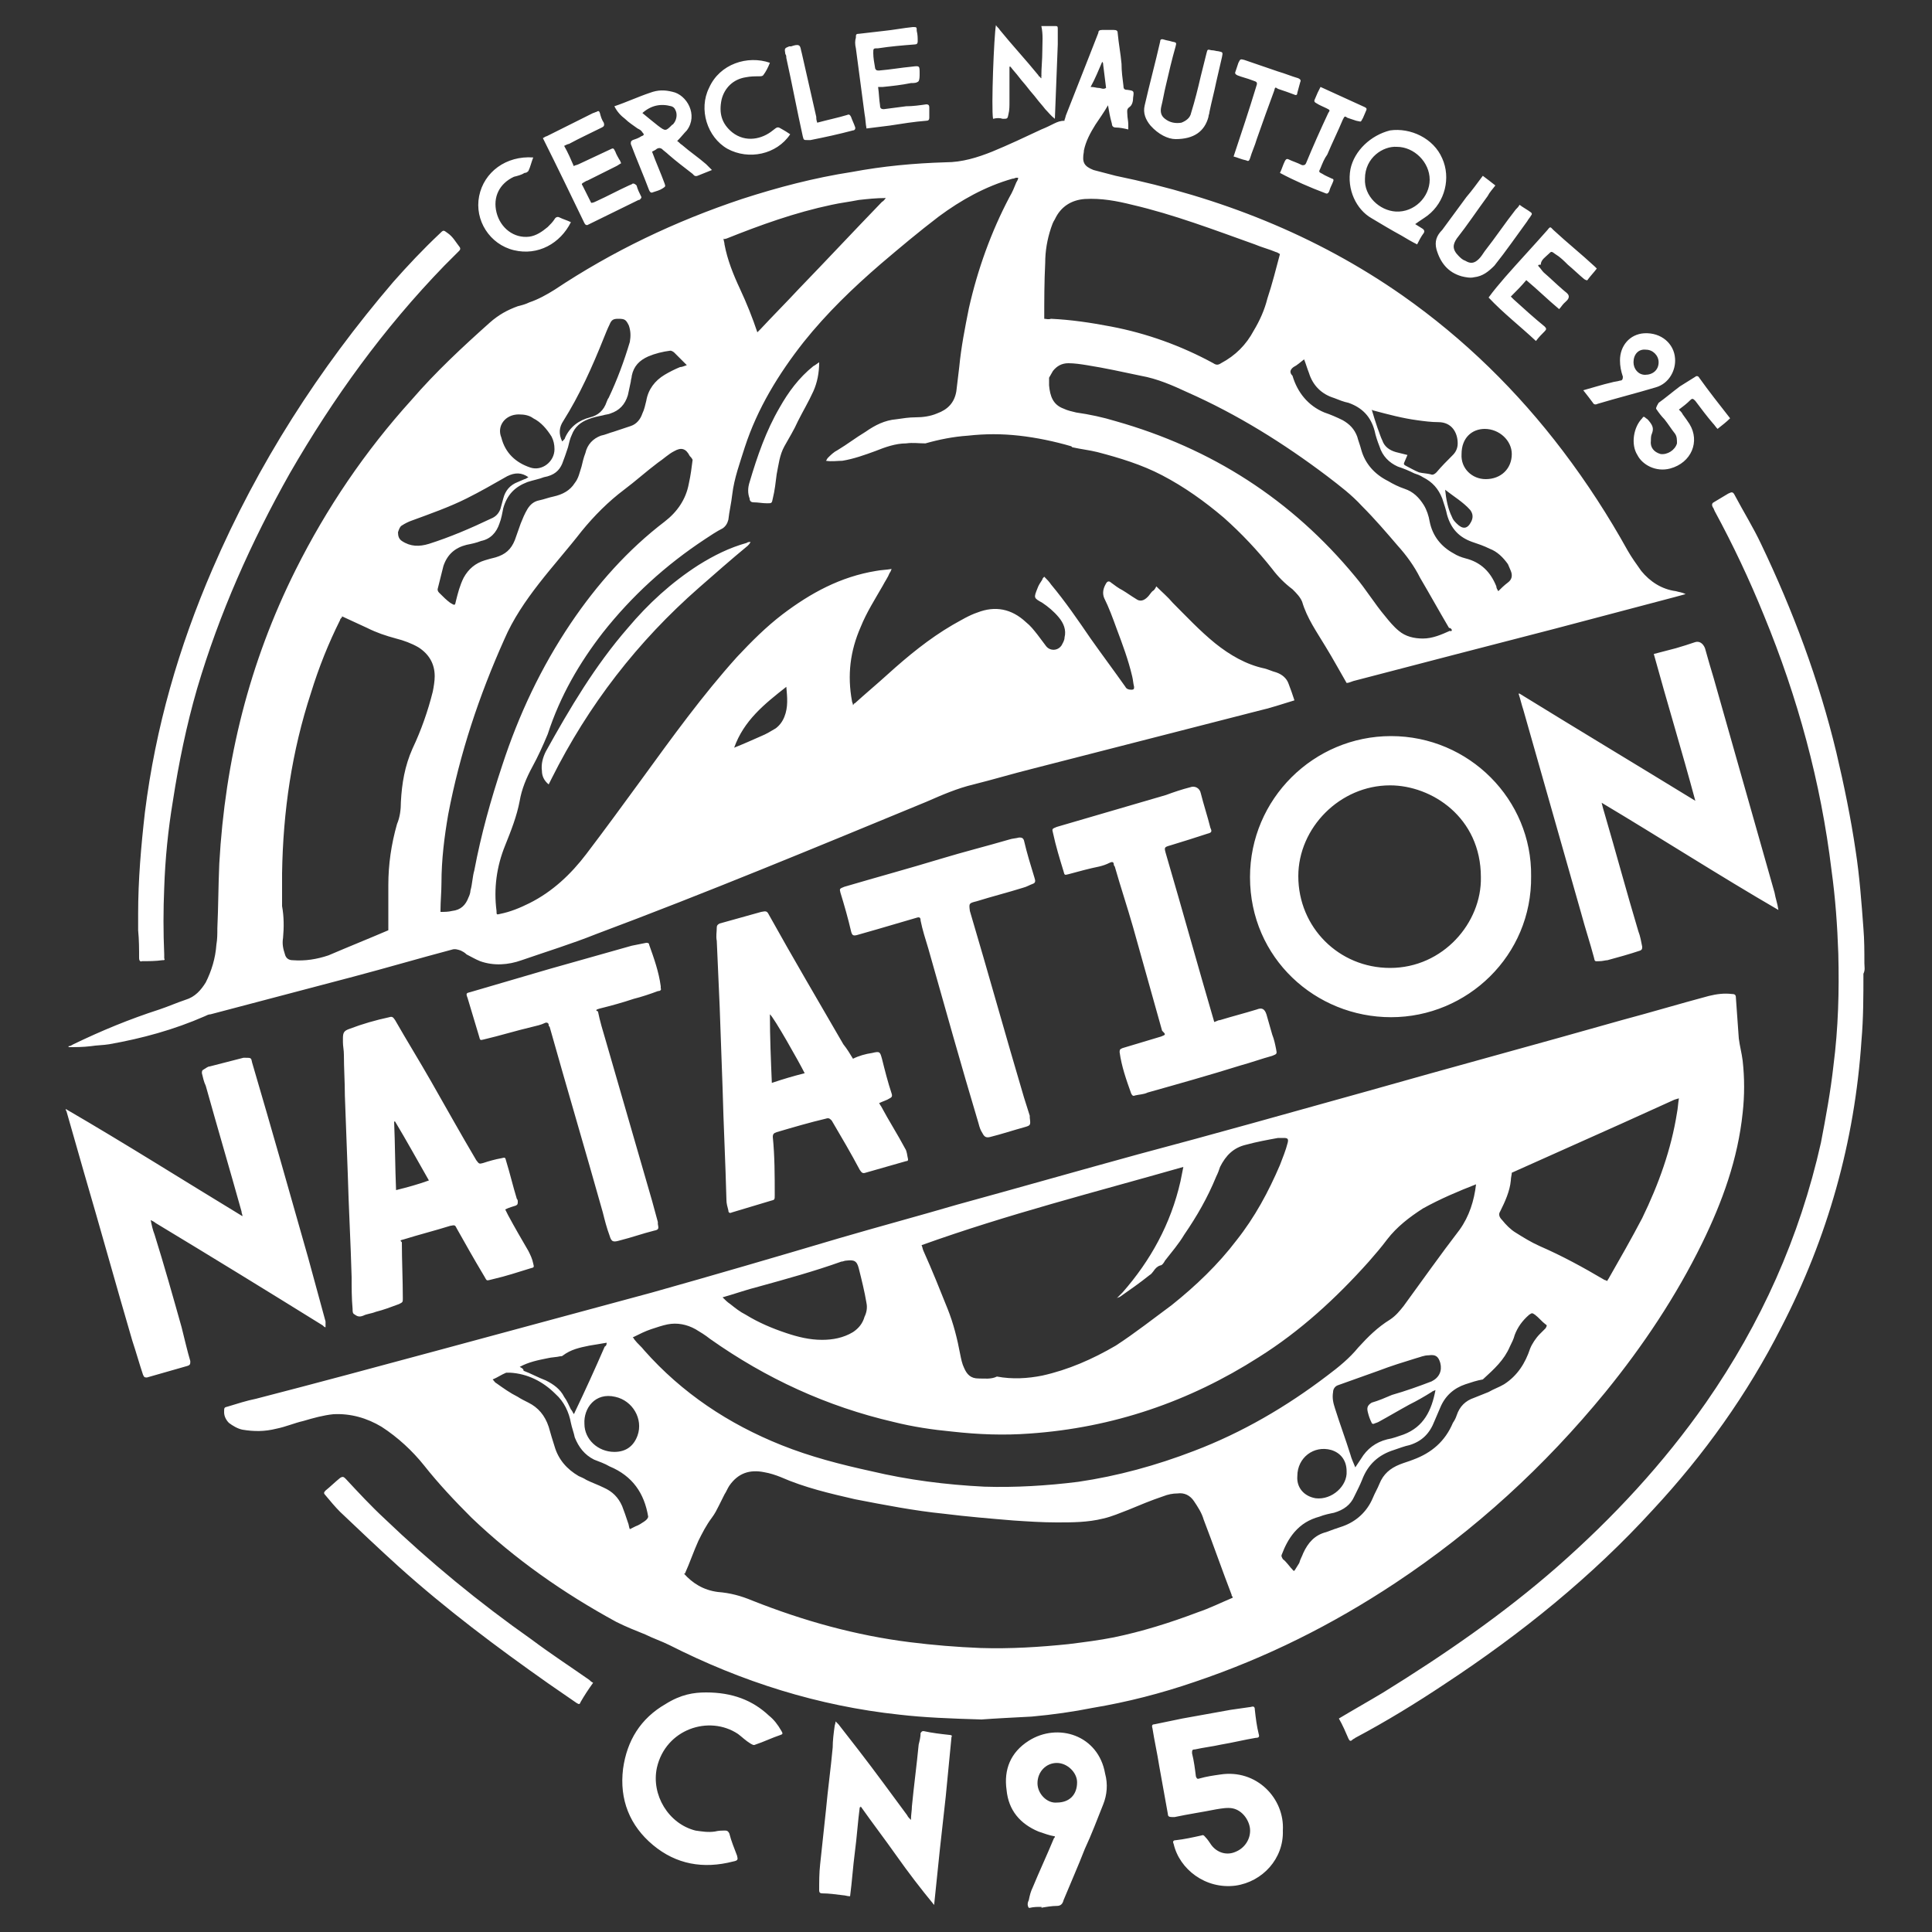 <?xml version="1.0" encoding="utf-8"?>
<!-- Generator: Adobe Illustrator 25.0.1, SVG Export Plug-In . SVG Version: 6.00 Build 0)  -->
<svg version="1.1" id="Calque_1" xmlns="http://www.w3.org/2000/svg" xmlns:xlink="http://www.w3.org/1999/xlink" x="0px" y="0px"
	 viewBox="0 0 200 200" style="enable-background:new 0 0 200 200;" xml:space="preserve">
<rect x="0" y="0" width="200" height="200" fill="#333333" stroke="none"/>
<style type="text/css">
	.st0{fill:#FFFFFF;}
</style>
<path class="st0" d="M107.8,197.4c0,0,0.1,0.1,0.1,0.1c-0.5,0-0.9,0-1.4,0c0,0,0,0,0.1,0C107,197.4,107.4,197.4,107.8,197.4z
	 M193,99.7c0-1.2,0-2.4-0.1-3.6c-0.2-2.7-0.4-5.4-0.8-8c-0.5-3.4-1.2-6.8-2-10.2c-1.8-7.5-4.5-14.7-7.8-21.6c-0.8-1.7-1.8-3.3-2.7-5
	c-0.2-0.4-0.3-0.4-0.7-0.2c-0.5,0.3-1,0.6-1.5,0.9c-0.2,0.1-0.2,0.3-0.1,0.5c0.1,0.1,0.1,0.2,0.2,0.4c1.9,3.5,3.6,7.1,5.1,10.8
	c3.5,8.5,5.9,17.3,7,26.4c0.4,2.9,0.6,5.7,0.7,8.6c0.1,3.9,0,7.7-0.5,11.6c-0.3,2.7-0.8,5.4-1.3,8c-2.2,9.8-6.2,18.7-11.9,26.9
	c-4.4,6.3-9.6,11.9-15.4,17c-5.6,4.9-11.7,9.1-18,13c-1.5,0.9-3.1,1.8-4.6,2.7c0.4,0.7,0.7,1.4,1,2.1c0.1,0.2,0.2,0.3,0.4,0.1
	c0.1-0.1,0.2-0.1,0.3-0.2c3.2-1.7,6.3-3.6,9.3-5.6c7.9-5.2,15.2-11.1,21.5-18c5.3-5.7,9.8-12,13.3-18.9c4.8-9.3,7.6-19.2,8.3-29.7
	c0.2-2.3,0.2-4.6,0.2-6.9C193.1,100.4,193,100.1,193,99.7z M183.7,92.4c-2.1-7.4-4.2-14.8-6.3-22.2c-0.3-1-0.6-2-0.9-3.1
	c-0.2-0.5-0.6-0.8-1.1-0.6c-0.6,0.2-1.2,0.4-1.9,0.6c-0.8,0.2-1.5,0.4-2.3,0.6c1.4,5.1,2.9,10,4.3,15.2c-6.2-3.8-12.2-7.4-18.2-11.1
	c0,0-0.1,0-0.1,0c0.2,0.6,0.3,1.1,0.5,1.7c2,7,4,14.1,6,21.1c0.4,1.5,0.9,3,1.3,4.5c0.1,0.5,0.1,0.4,0.6,0.4c0.3,0,0.6-0.1,0.8-0.1
	c1.1-0.3,2.2-0.6,3.4-1c0.2-0.1,0.2-0.2,0.2-0.4c-0.1-0.5-0.2-1.1-0.4-1.6c-1.2-4-2.3-8.1-3.5-12.2c-0.1-0.3-0.2-0.7-0.3-1.1
	c6.2,3.7,12.1,7.5,18.3,11.1C184,93.5,183.8,93,183.7,92.4z M18.8,137.4c-0.9-3.2-1.8-6.4-2.8-9.6c-0.2-0.5-0.3-1-0.4-1.5
	c0.2,0.1,0.4,0.2,0.5,0.3c5.8,3.5,11.5,7,17.3,10.6c0.1,0.1,0.2,0.2,0.3,0.2c0-0.2,0-0.4,0-0.6c-0.6-2.2-1.2-4.4-1.8-6.6
	c-1.9-6.7-3.8-13.4-5.8-20.2c-0.1-0.5-0.1-0.5-0.7-0.5c-0.1,0-0.1,0-0.2,0c-1.2,0.3-2.3,0.6-3.5,0.9c-0.2,0-0.4,0.2-0.6,0.3
	c-0.2,0.1-0.2,0.2-0.2,0.4c0.1,0.4,0.2,0.9,0.4,1.3c1.2,4.3,2.5,8.7,3.7,13c0,0.2,0.1,0.3,0.1,0.5c-6.1-3.7-12.1-7.5-18.3-11.1
	c0,0.2,0.1,0.2,0.1,0.3c0.6,2.1,1.2,4.2,1.8,6.3c1.7,5.8,3.3,11.6,5,17.4c0.4,1.2,0.7,2.3,1.1,3.5c0.1,0.2,0.1,0.3,0.4,0.3
	c1.4-0.4,2.8-0.8,4.2-1.2c0.3-0.1,0.3-0.2,0.3-0.5C19.4,139.9,19.1,138.6,18.8,137.4z M120.2,107.3c-1.3,0.4-2.7,0.8-4,1.2
	c-0.2,0.1-0.3,0.1-0.3,0.4c0.2,1.5,0.7,2.9,1.2,4.3c0.1,0.2,0.2,0.3,0.4,0.2c0.4-0.1,0.9-0.1,1.3-0.3c3.2-0.9,6.4-1.8,9.6-2.8
	c1.1-0.3,2.2-0.7,3.3-1c0.5-0.2,0.5-0.2,0.4-0.7c-0.1-0.5-0.2-1-0.4-1.5c-0.2-0.7-0.4-1.4-0.6-2.1c-0.2-0.6-0.5-0.7-1-0.5
	c-1.3,0.4-2.5,0.7-3.8,1.1c-0.2,0-0.3,0.1-0.6,0.2c-1.7-5.8-3.3-11.6-5-17.4c-0.2-0.7-0.2-0.7,0.5-0.9c1.3-0.4,2.6-0.8,3.8-1.2
	c0.4-0.1,0.5-0.2,0.3-0.6c-0.3-1.2-0.7-2.4-1-3.6c-0.1-0.5-0.6-0.8-1.1-0.6c-0.8,0.2-1.7,0.5-2.5,0.8c-3.8,1.1-7.5,2.2-11.3,3.3
	c-0.5,0.2-0.5,0.2-0.4,0.6c0.3,1.4,0.7,2.7,1.1,4c0.1,0.4,0.1,0.4,0.5,0.3c1.1-0.3,2.2-0.6,3.2-0.8c0.4-0.1,0.7-0.2,1.1-0.4
	c0.2-0.1,0.4-0.1,0.4,0.2c0,0.1,0.1,0.2,0.1,0.2c0.6,2.1,1.3,4.2,1.9,6.3c1,3.6,2,7.1,3,10.7C120.7,107.1,120.7,107.1,120.2,107.3z
	 M62.1,104.4c1.2-0.3,2.3-0.6,3.5-1c0.8-0.2,1.7-0.5,2.5-0.8c0.2,0,0.4-0.1,0.3-0.3c0,0,0-0.1,0-0.2c-0.2-1.5-0.7-2.9-1.2-4.3
	c0-0.2-0.2-0.2-0.3-0.2c-0.5,0.1-1,0.2-1.5,0.3c-2.8,0.8-5.7,1.6-8.5,2.4c-2.7,0.8-5.5,1.6-8.2,2.4c-0.4,0.1-0.5,0.1-0.3,0.6
	c0.4,1.3,0.8,2.7,1.2,4c0.1,0.4,0.1,0.4,0.5,0.3c1.7-0.4,3.3-0.9,5-1.3c0.4-0.1,0.9-0.2,1.3-0.4c0.2-0.1,0.4,0,0.4,0.2
	c0,0.1,0,0.1,0.1,0.2c1.8,6.4,3.7,12.8,5.5,19.2c0.2,0.8,0.4,1.6,0.7,2.4c0.2,0.7,0.4,0.7,1.1,0.5c1.2-0.3,2.3-0.7,3.5-1
	c0.5-0.1,0.5-0.2,0.4-0.7c0-0.1,0-0.1,0-0.2c-0.2-0.7-0.4-1.5-0.6-2.2c-1.6-5.5-3.2-11.1-4.8-16.6c-0.3-1-0.6-2-0.8-3
	C61.6,104.6,61.7,104.5,62.1,104.4z M101.1,93.3c1.6-0.5,3.2-0.9,4.8-1.4c0.4-0.1,0.7-0.3,1-0.4c0.3-0.1,0.3-0.3,0.2-0.6
	c-0.4-1.3-0.8-2.6-1.1-3.9c-0.1-0.3-0.3-0.3-0.5-0.3c-0.4,0.1-0.7,0.1-1,0.2c-2.4,0.7-4.8,1.3-7.1,2c-3.3,1-6.6,1.9-10,2.9
	c-0.5,0.2-0.5,0.2-0.4,0.6c0.4,1.3,0.8,2.7,1.1,4c0.1,0.4,0.2,0.5,0.6,0.4c0.7-0.2,1.4-0.4,2.1-0.6c1.4-0.4,2.7-0.8,4.1-1.2
	c0.3-0.1,0.4,0,0.4,0.3c0.2,1,0.5,1.9,0.8,2.9c1.7,6,3.4,12.1,5.2,18.1c0.1,0.4,0.2,0.7,0.4,1c0.2,0.4,0.4,0.5,0.8,0.4
	c1.2-0.3,2.4-0.7,3.5-1c0.7-0.2,0.7-0.2,0.6-1c0-0.1,0-0.1,0-0.2c-0.2-0.6-0.4-1.3-0.6-1.9c-1.9-6.4-3.7-12.9-5.6-19.3
	C100.3,93.5,100.3,93.5,101.1,93.3z M14.4,99.2c0,0.2,0.1,0.4,0.3,0.3c0.7,0,1.4,0,2.1-0.1c0.2,0,0.3,0,0.2-0.2c0-0.1,0-0.2,0-0.4
	c-0.1-2.3-0.1-4.6,0-6.9c0.1-3,0.4-6,0.9-9c0.6-3.9,1.4-7.8,2.5-11.6C22.7,63.5,26,56.1,30,49c4.5-7.8,9.7-15,16-21.5
	c0.5-0.5,1-1,1.5-1.5c0.1-0.1,0.2-0.2,0.1-0.4c-0.4-0.5-0.7-1.1-1.3-1.5c-0.4-0.3-0.4-0.3-0.8,0.1c-1.7,1.6-3.3,3.3-4.8,5
	c-7.7,9-14,18.8-18.7,29.7c-3.5,8.1-5.9,16.4-7,25.2c-0.4,3.5-0.7,7-0.7,10.5c0,0.6,0,1.2,0,1.7C14.4,97.3,14.4,98.3,14.4,99.2z
	 M98.3,179.6c-0.9-0.1-1.8-0.2-2.7-0.4c-0.2,0-0.2,0.1-0.3,0.2c0,0.4-0.1,0.8-0.2,1.2c-0.2,2.1-0.5,4.3-0.7,6.4
	c0,0.4-0.1,0.9-0.1,1.4c-0.2-0.2-0.3-0.3-0.4-0.5c-1.7-2.3-3.3-4.5-5-6.7c-0.7-0.9-1.4-1.8-2.1-2.7c-0.1-0.1-0.2-0.2-0.3-0.3
	c0,0.2-0.1,0.4-0.1,0.5c-0.1,0.7-0.2,1.5-0.2,2.2c-0.2,2.2-0.5,4.3-0.7,6.5c-0.2,1.9-0.4,3.7-0.6,5.6c-0.1,0.9-0.1,1.8-0.1,2.7
	c0,0.2,0.1,0.3,0.3,0.3c0.7,0,1.4,0.1,2.2,0.2c0.2,0,0.4,0.1,0.7,0.1c0.2-1.5,0.3-3.1,0.5-4.6c0.2-1.5,0.3-3.1,0.5-4.6
	c0,0,0.1,0,0.1-0.1c1.2,1.7,2.5,3.4,3.7,5.1c1.2,1.7,2.5,3.4,3.9,5.1c0.2-2,0.4-3.9,0.6-5.8c0.2-1.8,0.4-3.6,0.6-5.4
	c0.2-2.1,0.4-4.1,0.6-6.2C98.6,179.7,98.5,179.6,98.3,179.6z M126.3,183.7c-0.7,0.1-1.4,0.2-2.1,0.4c-0.3,0.1-0.3,0-0.4-0.2
	c-0.1-0.8-0.2-1.6-0.4-2.4c0-0.3,0-0.4,0.3-0.4c0.9-0.2,1.8-0.3,2.7-0.5c1.2-0.2,2.4-0.5,3.6-0.7c0.3,0,0.4-0.1,0.3-0.4
	c-0.2-0.8-0.3-1.6-0.4-2.5c0-0.3-0.1-0.4-0.4-0.3c-0.7,0.1-1.4,0.2-2.1,0.3c-1.7,0.3-3.3,0.6-5,0.9c-1,0.2-1.9,0.4-2.9,0.6
	c-0.2,0-0.3,0.1-0.2,0.4c0.2,1.3,0.5,2.6,0.7,3.9c0.3,1.7,0.6,3.3,0.9,5c0,0.2,0.1,0.3,0.4,0.3c0.1,0,0.2,0,0.3,0
	c1.4-0.3,2.8-0.5,4.3-0.8c0.6-0.1,1.2-0.2,1.7-0.1c1,0.2,1.7,1.2,1.8,2.1c0.1,1-0.5,2-1.5,2.4c-0.9,0.4-1.9,0.1-2.5-0.7
	c-0.2-0.3-0.4-0.6-0.6-0.8c-0.1-0.1-0.2-0.3-0.4-0.2c-0.9,0.2-1.8,0.4-2.7,0.5c-0.3,0-0.3,0.2-0.2,0.4c0.6,2.6,3.3,4.7,6.4,4.3
	c2.8-0.4,5-2.8,4.9-5.7C133,186.2,130.1,183.1,126.3,183.7z M79.6,177.6c-1.7-1.6-3.8-2.4-6.5-2.4c-1.3,0-2.6,0.2-4.2,1.2
	c-2.6,1.5-4,3.8-4.4,6.7c-0.4,3.2,0.7,5.9,3.1,7.9c2.4,2,5.2,2.5,8.3,1.7c0.5-0.1,0.5-0.2,0.4-0.6c-0.3-0.8-0.6-1.5-0.8-2.3
	c-0.1-0.2-0.2-0.3-0.4-0.3c-0.4,0-0.7,0-1.1,0.1c-0.7,0.1-1.3,0-2-0.1c-2.8-0.7-4.6-3.7-4-6.5c0.9-4,5.4-5.5,8.4-3.5
	c0.4,0.3,0.8,0.7,1.3,1c0.2,0.1,0.3,0.2,0.5,0.1c0.9-0.3,1.7-0.7,2.6-1c0.3-0.1,0.2-0.2,0.1-0.4C80.5,178.5,80.1,178,79.6,177.6z
	 M55,169.7c-5.4-3.8-10.5-8-15.2-12.5c-1.4-1.3-2.7-2.7-4-4.1c-0.2-0.2-0.3-0.3-0.6-0.1c-0.5,0.4-1,0.9-1.5,1.3
	c-0.2,0.2-0.2,0.3,0,0.5c0.5,0.6,1,1.2,1.5,1.7c2,1.9,4,3.8,6.1,5.7c4.9,4.4,10.1,8.3,15.5,12.1c1,0.7,1.9,1.3,2.9,2
	c0.2,0.1,0.3,0.2,0.4-0.1c0.4-0.7,0.8-1.3,1.3-2c-0.2-0.1-0.3-0.2-0.4-0.3C59,172.5,57,171.2,55,169.7z M155.8,28.7
	c1.4-1.6,2.9-3.2,4.4-4.9c0.3-0.4,0.3-0.3,0.6,0c1.4,1.3,2.9,2.5,4.3,3.8c0.1,0.1,0.1,0.1,0.2,0.2c-0.3,0.4-0.6,0.7-0.9,1.1
	c-0.1,0.2-0.2,0.1-0.4,0c-0.6-0.5-1.1-1-1.7-1.5c-0.4-0.4-0.8-0.8-1.3-1.1c-0.4-0.3-0.4-0.3-0.7,0c-0.3,0.3-0.8,0.6-0.8,1.1
	c0,0-0.1,0-0.1,0c-0.2,0-0.2,0.1-0.1,0.2c0.2,0.2,0.3,0.4,0.5,0.6c0.7,0.6,1.3,1.2,2,1.8c0.2,0.2,0.6,0.4,0.6,0.7s-0.3,0.5-0.5,0.7
	c-0.2,0.2-0.3,0.4-0.5,0.6c-1.2-1-2.2-2-3.4-3c-0.5,0.6-1,1.1-1.6,1.7c0.1,0.1,0.2,0.2,0.3,0.3c1.1,1,2.1,1.9,3.2,2.8
	c0.2,0.2,0.2,0.3,0,0.5c-0.3,0.3-0.6,0.6-0.9,1c-1.6-1.5-3.4-2.9-4.9-4.5C154.6,30.1,155.2,29.4,155.8,28.7z M60.8,23.3
	c1.8-0.9,3.5-1.7,5.3-2.6c0.1,0,0.1,0,0.2-0.1c0.1-0.1,0.1-0.2,0.1-0.2c-0.2-0.4-0.4-0.8-0.5-1.2C65.7,19,65.6,19,65.5,19
	c-0.1,0.1-0.2,0.1-0.4,0.2c-1.1,0.5-2.2,1.1-3.3,1.6c-0.2,0.1-0.4,0.2-0.6,0.2c-0.3-0.6-0.6-1.2-0.9-1.8c-0.1-0.1-0.1-0.2,0.1-0.3
	c0.2-0.1,0.3-0.2,0.4-0.2c1-0.5,2-1,3-1.5c0.2-0.1,0.3-0.2,0.5-0.3c-0.1-0.2-0.1-0.3-0.2-0.4c-0.1-0.2-0.3-0.5-0.4-0.8
	c-0.2-0.4-0.2-0.4-0.6-0.2c-1.1,0.5-2.1,1-3.2,1.5c-0.2,0.1-0.4,0.1-0.5,0.2c-0.3-0.7-0.6-1.4-1-2.1c0.2-0.1,0.4-0.2,0.5-0.2
	c1.1-0.6,2.2-1.1,3.4-1.7c0.2-0.1,0.3-0.2,0.2-0.5c-0.2-0.3-0.3-0.6-0.4-1c-0.1-0.3-0.2-0.2-0.4-0.1c-0.1,0-0.2,0.1-0.3,0.1
	c-1.6,0.8-3.2,1.6-4.8,2.4c-0.1,0-0.2,0.1-0.4,0.2c1.5,3,2.9,5.9,4.3,8.8C60.6,23.3,60.7,23.3,60.8,23.3z M88.6,5
	c0.3,2.3,0.6,4.5,0.9,6.8c0.1,0.5,0.1,1,0.2,1.5c0.8-0.1,1.6-0.2,2.4-0.3c1.3-0.2,2.5-0.4,3.8-0.5c0.2,0,0.3-0.1,0.3-0.3
	c0-0.4,0-0.7,0-1.1c0-0.2-0.1-0.3-0.3-0.3c-0.7,0.1-1.4,0.2-2.1,0.2c-0.8,0.1-1.5,0.2-2.3,0.3c-0.3,0-0.4-0.1-0.4-0.4
	c-0.1-0.6-0.1-1.2-0.2-1.9C91.1,9,91.3,9,91.4,9c1-0.1,1.9-0.2,2.9-0.4c0.3,0,0.6,0,0.8-0.2c0.1-0.2,0.1-0.5,0.1-0.8
	c0-0.8,0-0.8-0.8-0.7c-1.1,0.1-2.2,0.3-3.4,0.4c-0.2,0-0.3,0-0.4-0.2c-0.1-0.6-0.2-1.1-0.2-1.6c0-0.5,0-0.5,0.5-0.5
	c1.3-0.2,2.5-0.3,3.8-0.4c0.2,0,0.3-0.1,0.3-0.3c0-0.4,0-0.7-0.1-1.1c0-0.4,0-0.4-0.4-0.4c-1,0.1-2,0.3-3,0.4
	c-0.9,0.1-1.7,0.2-2.6,0.3c-0.3,0-0.3,0.1-0.3,0.4C88.5,4.2,88.5,4.6,88.6,5z M103.8,12.3c0.5,0,0.5,0,0.6-0.5
	c0.1-0.4,0.1-0.8,0.1-1.3c0-0.9,0-1.9,0-2.8c0-0.3,0-0.5,0-0.8c0,0,0.1,0,0.1,0c0.3,0.4,0.6,0.7,0.9,1.1c0.3,0.4,0.6,0.7,0.9,1.1
	c0.3,0.4,0.6,0.7,0.9,1.1c0.3,0.4,0.6,0.7,0.9,1.1c0.3,0.3,0.6,0.7,1,1c0.1-2.6,0.2-5.2,0.3-7.7c0-0.5,0-1.1,0-1.6
	c0-0.2,0-0.3-0.2-0.3c-0.5,0-1,0-1.5,0c0.2,0.9,0.1,1.7,0.1,2.6c0,0.9-0.1,1.7-0.1,2.6c0,0,0,0.1,0,0.2c0,0-0.1,0-0.1-0.1
	c-0.1-0.1-0.2-0.1-0.2-0.2c-1.3-1.6-2.7-3.1-4-4.7c-0.1-0.2-0.3-0.3-0.4-0.5c-0.2,1-0.5,8.6-0.3,9.7
	C103.2,12.2,103.5,12.2,103.8,12.3z M171.5,42.4c0.2,0.3,0.5,0.7,0.8,1c0.4,0.5,0.7,1,1.1,1.5c0.2,0.3,0.2,0.6,0.2,1
	c-0.2,0.7-1,1.2-1.7,1.1c-0.7-0.2-1.1-0.7-1-1.4c0-0.2,0-0.5,0.1-0.7c0.2-0.5,0.1-0.8-0.2-1.2c-0.1-0.1-0.2-0.3-0.4-0.4
	c-0.2-0.2-0.3-0.2-0.4,0c-0.9,0.9-1.2,2.7-0.5,3.8c0.5,1,1.9,1.8,3.4,1.4c2.2-0.6,3.1-2.8,2-4.6c-0.2-0.3-0.4-0.6-0.7-1
	c-0.1-0.2-0.2-0.3-0.4-0.5c0.4-0.3,0.8-0.6,1.2-1c0.2-0.2,0.3-0.1,0.5,0.1c0.6,0.8,1.2,1.6,1.8,2.3c0.2,0.2,0.3,0.4,0.5,0.6
	c0.5-0.4,0.9-0.7,1.3-1.1c-1.1-1.4-2.2-2.8-3.2-4.2c-0.1-0.2-0.3-0.2-0.4-0.1c-0.5,0.3-1.1,0.7-1.6,1c-0.8,0.6-1.5,1.2-2.2,1.7
	C171.4,42.2,171.4,42.3,171.5,42.4z M148.7,25.8c0.4,1.4,1.2,2.4,2.6,2.8c0.4,0.1,0.9,0.2,1.3,0.1c0.9-0.1,1.5-0.6,2.1-1.2
	c1.2-1.5,2.3-3.1,3.4-4.6c0.1-0.2,0.3-0.4,0.4-0.6c0.1-0.1,0.1-0.2,0-0.3c-0.4-0.3-0.8-0.5-1.2-0.8c-0.1,0.2-0.2,0.3-0.4,0.5
	c-1.1,1.4-2.1,2.9-3.2,4.3c-0.2,0.3-0.4,0.6-0.6,0.8c-0.5,0.5-0.9,0.5-1.4,0.2c-0.3-0.1-0.5-0.3-0.7-0.5c-0.7-0.7-0.6-1.2-0.2-1.8
	c1.1-1.4,2.1-2.9,3.2-4.4c0.2-0.4,0.5-0.7,0.8-1.1c-0.5-0.4-0.9-0.7-1.3-1c-0.6,0.8-1.1,1.5-1.7,2.2c-0.8,1.1-1.7,2.3-2.5,3.4
	C148.7,24.4,148.5,25,148.7,25.8z M121.7,14.4c1.9,0,3-0.8,3.4-2.3c0-0.2,0.1-0.3,0.1-0.5c0.2-1,0.5-2.1,0.7-3.1
	c0.2-0.9,0.4-1.7,0.6-2.6c0.1-0.5,0.1-0.5-0.4-0.6c-0.2,0-0.4-0.1-0.7-0.1c-0.4-0.1-0.4-0.1-0.5,0.3c-0.2,0.8-0.4,1.6-0.6,2.4
	c-0.3,1.3-0.6,2.5-1,3.8c-0.1,0.5-0.5,0.8-1,1c-0.6,0.1-1.2,0-1.7-0.4c-0.4-0.3-0.5-0.7-0.4-1.2c0.2-0.8,0.3-1.5,0.5-2.3
	c0.3-1.3,0.6-2.6,1-4c0.1-0.4,0.1-0.4-0.4-0.5c-0.3-0.1-0.5-0.1-0.8-0.2c-0.3-0.1-0.4,0-0.4,0.2c-0.5,2.2-1.1,4.4-1.6,6.6
	c-0.2,0.8,0.1,1.5,0.6,2.1C119.9,13.9,120.9,14.4,121.7,14.4z M53.2,25.9c2.5,0.6,4.8-0.7,5.9-2.9c-0.4-0.2-0.8-0.3-1.2-0.5
	c-0.2-0.1-0.4,0-0.5,0.2c-0.2,0.3-0.4,0.5-0.7,0.8c-0.6,0.5-1.2,0.9-1.9,1c-1.6,0.2-3-0.9-3.4-2.5c-0.4-1.6,0.3-3,1.8-3.7
	c0.4-0.1,0.8-0.2,1.1-0.4c0.2,0,0.3-0.1,0.4-0.2c0.2-0.4,0.3-0.9,0.5-1.4c-2.8-0.2-5.1,1.5-5.6,4C49.1,22.8,50.7,25.3,53.2,25.9z
	 M75.3,15.4c2.2,1.2,5.1,0.6,6.5-1.5c-0.3-0.2-0.6-0.4-0.8-0.5c-0.5-0.3-0.5-0.3-1,0.1c-1.1,0.9-2.8,1.3-4.2,0.2
	c-1.1-0.9-1.4-2-1.1-3.4c0.3-1.2,1.2-2.1,2.5-2.3c0.5-0.1,0.9-0.1,1.4-0.1c0.1,0,0.3,0,0.4-0.1c0.3-0.4,0.5-0.8,0.7-1.3
	c-2.3-0.8-5.2,0.1-6.3,2.6C72.3,11.3,73.2,14.2,75.3,15.4z M133.4,16.5c-0.2-0.1-0.3,0-0.4,0.2c-0.2,0.4-0.3,0.8-0.5,1.2
	c1.5,0.8,3.1,1.5,4.7,2.1c0.2,0.1,0.3,0,0.4-0.2c0.1-0.4,0.3-0.7,0.4-1c0.1-0.2,0-0.3-0.1-0.3c-0.4-0.2-0.7-0.3-1-0.5
	c-0.4-0.2-0.4-0.2-0.2-0.6c0.2-0.5,0.4-1,0.7-1.4c0.5-1.2,1.1-2.4,1.6-3.6c0.2-0.4,0.2-0.4,0.5-0.2c0.3,0.1,0.6,0.2,0.9,0.3
	c0.6,0.1,0.4,0.2,0.7-0.3c0.1-0.2,0.2-0.5,0.3-0.7c0.1-0.2,0.1-0.3-0.1-0.4c-1.5-0.7-3.1-1.4-4.6-2.1c-0.1,0.2-0.2,0.4-0.3,0.6
	c-0.1,0.2-0.2,0.5-0.3,0.7c-0.1,0.2,0,0.3,0.2,0.4c0.3,0.2,0.6,0.3,1,0.5c0.4,0.2,0.4,0.2,0.2,0.5c-0.8,1.7-1.6,3.5-2.3,5.2
	c-0.1,0.2-0.2,0.2-0.4,0.2C134.2,16.8,133.8,16.7,133.4,16.5z M127.7,16.2c0.4,0.1,0.8,0.3,1.3,0.4c0.2,0.1,0.3,0.1,0.4-0.2
	c0.2-0.7,0.5-1.3,0.7-2c0.6-1.7,1.2-3.4,1.8-5C132,9,132,9,132.3,9.2c0.6,0.2,1.2,0.4,1.7,0.6c0.2,0.1,0.3,0,0.3-0.2
	c0.1-0.4,0.2-0.7,0.3-1.1c0.1-0.2,0-0.3-0.2-0.4c-0.7-0.2-1.4-0.5-2.1-0.7c-1.2-0.4-2.3-0.8-3.5-1.2c-0.4-0.1-0.4-0.1-0.6,0.3
	c-0.1,0.3-0.2,0.6-0.3,0.9c-0.1,0.2,0,0.3,0.2,0.4c0.5,0.2,1,0.3,1.5,0.5c0.6,0.2,0.6,0.2,0.4,0.8C129.3,11.4,128.5,13.8,127.7,16.2
	z M81.4,6c0.6,2.7,1.1,5.4,1.7,8.1c0.1,0.4,0.1,0.4,0.5,0.4c0.1,0,0.2,0,0.3,0c1.5-0.3,2.9-0.6,4.4-1c0.2,0,0.3-0.2,0.2-0.4
	c-0.1-0.3-0.3-0.7-0.4-1c-0.1-0.2-0.2-0.3-0.4-0.2c-1,0.3-2,0.5-3.1,0.8c-0.1-0.3-0.1-0.4-0.1-0.6C84,9.9,83.5,7.7,83,5.5
	c-0.1-0.3-0.1-0.7-0.3-0.8c-0.2-0.1-0.5,0-0.8,0.1c0,0-0.1,0-0.2,0C81.2,5,81.2,5,81.3,5.6C81.4,5.7,81.4,5.9,81.4,6z M77.7,56.1
	c-0.1,0-0.3,0-0.4,0.1c-1.8,0.5-3.4,1.3-5,2.3c-2.8,1.8-5.2,4-7.3,6.5c-3.4,3.9-6,8.3-8.5,12.8c-0.3,0.6-0.5,1.3-0.4,2
	c0,0.5,0.2,1,0.7,1.4c0.1-0.2,0.2-0.4,0.3-0.6C60.9,73,66,66.4,72.4,60.8c1.6-1.4,3.3-2.9,5-4.3C77.5,56.4,77.6,56.3,77.7,56.1
	C77.7,56.2,77.7,56.1,77.7,56.1z M79.4,52.1c0.5,0,0.5,0,0.6-0.5c0.2-0.8,0.3-1.7,0.4-2.5c0.2-1,0.3-2,0.8-2.9
	c0.5-0.9,1-1.7,1.4-2.6c0.5-1,1.1-2,1.6-3.1c0.4-0.9,0.6-1.9,0.6-3c-0.3,0.2-0.4,0.3-0.6,0.4c-1.5,1.2-2.6,2.7-3.5,4.3
	c-1.4,2.4-2.3,5-3.1,7.7c-0.2,0.6-0.2,1.2,0,1.7c0,0.3,0.2,0.4,0.4,0.4C78.5,52,78.9,52.1,79.4,52.1z M144,105.3
	c7.9,0,14.6-6.4,14.5-14.6c0.1-7.9-6.4-14.5-14.5-14.5c-8,0-14.6,6.5-14.6,14.6C129.4,99.2,136.2,105.3,144,105.3z M143.9,81.3
	c4.3,0,9.4,3.3,9.4,9.5c0.1,4.7-3.9,9.4-9.4,9.4c-5.3,0-9.5-4.2-9.5-9.5C134.4,85.7,138.7,81.3,143.9,81.3z M41.8,128.3
	c1.6-0.5,3.2-0.9,4.8-1.4c0.5-0.1,0.5-0.1,0.7,0.3c0.9,1.6,1.8,3.2,2.7,4.7c0.5,0.8,0.2,0.7,1.1,0.5c1.3-0.3,2.5-0.7,3.8-1.1
	c0.4-0.1,0.4-0.1,0.3-0.5c-0.1-0.5-0.3-0.9-0.5-1.3c-0.7-1.2-1.4-2.4-2.1-3.7c-0.1-0.2-0.2-0.4-0.3-0.6c0.4-0.2,0.8-0.3,1.1-0.4
	c0.2-0.1,0.2-0.2,0.2-0.4c0-0.1,0-0.2-0.1-0.3c-0.4-1.3-0.7-2.6-1.1-3.9c-0.1-0.4-0.1-0.4-0.5-0.3c-0.6,0.1-1.3,0.3-1.9,0.5
	c-0.4,0.1-0.4,0.1-0.7-0.3c-1.6-2.7-3.1-5.4-4.7-8.2c-1.2-2.1-2.5-4.2-3.7-6.3c-0.2-0.3-0.3-0.4-0.6-0.3c-1.4,0.3-2.8,0.7-4.1,1.2
	c-0.6,0.2-0.7,0.4-0.7,1c0,0.1,0,0.3,0,0.4c0,0.4,0.1,0.8,0.1,1.3c0,1.4,0.1,2.8,0.1,4.2c0.1,2.7,0.2,5.4,0.3,8.1
	c0.1,3.6,0.3,7.1,0.4,10.7c0,1.1,0,2.2,0.1,3.3c0,0.2,0,0.4,0.1,0.5c0.3,0.2,0.5,0.4,1,0.2c0.4-0.2,0.8-0.2,1.3-0.4
	c0.8-0.2,1.6-0.5,2.4-0.8c0.4-0.2,0.4-0.2,0.4-0.6c0-1.9-0.1-3.9-0.1-5.8C41.4,128.4,41.4,128.4,41.8,128.3z M41,123.2
	c-0.1-2.4-0.1-4.7-0.2-7.1c0,0,0.1,0,0.1,0c1.2,2,2.3,4,3.5,6.1C43.3,122.6,42.2,122.9,41,123.2z M80.4,117.2c1.7-0.5,3.4-1,5.1-1.4
	c0.3-0.1,0.4,0,0.6,0.2c1,1.7,2,3.4,2.9,5.1c0.2,0.3,0.3,0.4,0.6,0.3c1.4-0.4,2.8-0.8,4.2-1.2c0.2,0,0.2-0.1,0.2-0.2
	c-0.1-0.4-0.1-0.8-0.3-1.1c-0.8-1.5-1.7-2.9-2.5-4.4c-0.1-0.1-0.1-0.2-0.2-0.3c0.4-0.2,0.8-0.3,1.1-0.5c0.2-0.1,0.3-0.2,0.2-0.5
	c-0.4-1.2-0.7-2.4-1-3.6c-0.2-0.7-0.2-0.8-1-0.6c-0.7,0.1-1.4,0.3-2,0.6c-0.3-0.5-0.6-1-1-1.5c-2.6-4.5-5.2-8.9-7.7-13.4
	c-0.2-0.4-0.3-0.4-0.8-0.3c-1.4,0.4-2.9,0.8-4.3,1.2c-0.2,0.1-0.3,0.2-0.3,0.4c0,0.5-0.1,0.9,0,1.4c0.1,2.3,0.2,4.5,0.3,6.8
	c0.1,2.8,0.2,5.6,0.3,8.4c0.1,3.9,0.3,7.7,0.4,11.6c0,0.4,0.1,0.7,0.2,1.1c0,0.3,0.2,0.3,0.4,0.2c1.3-0.4,2.7-0.8,4-1.2
	c0.4-0.1,0.4-0.1,0.4-0.6c0-2,0-4-0.2-6C80,117.4,80.1,117.3,80.4,117.2z M79.9,112.1c-0.1-2.4-0.2-4.7-0.2-7.1
	c0.4,0.3,3,4.9,3.6,6.1C82.1,111.4,81.1,111.7,79.9,112.1z M106.5,180.2c-1.9,1.2-2.6,3-2.3,5.1c0.2,2.1,1.4,3.5,3.3,4.3
	c0.6,0.2,1.1,0.4,1.7,0.5c0,0.1,0,0.1-0.1,0.2c-0.7,1.7-1.5,3.4-2.2,5.1c-0.2,0.4-0.3,0.8-0.4,1.3c-0.1,0.2-0.2,0.5,0,0.8
	c0.4,0,0.8,0,1.2,0c0.6-0.1,1.2-0.2,1.7-0.2c0.4,0,0.6-0.2,0.7-0.6c0.7-1.7,1.5-3.5,2.2-5.3c0.7-1.5,1.3-3.1,1.9-4.6
	c0.4-1,0.5-2.1,0.2-3.2C113.7,179.6,109.5,178.3,106.5,180.2z M109.4,186.6c-1,0.1-2-0.9-2-2c0-1.2,0.9-2.1,2-2.1c1.1,0,2.1,1,2.1,2
	C111.5,185.8,110.7,186.6,109.4,186.6z M139.8,17.5c-0.4,2.1,0.6,4.2,2.2,5.1c1,0.6,2,1.2,3.1,1.8c0.5,0.3,1,0.6,1.6,0.9
	c0.2-0.4,0.4-0.8,0.7-1.2c0.1-0.2,0-0.3-0.1-0.4c-0.3-0.2-0.5-0.3-0.8-0.5c0.4-0.3,0.9-0.6,1.3-0.9c1.8-1.4,2.4-3.9,1.5-5.9
	c-0.9-2.1-3.3-3.2-5.4-2.9C141.9,14,140.2,15.6,139.8,17.5z M144.6,15.2c1.8,0,3.4,1.6,3.4,3.4c0,1.8-1.6,3.4-3.5,3.3
	c-1.7-0.1-3.3-1.6-3.2-3.4C141.3,16.3,143.2,15.1,144.6,15.2z M64.7,12.3c0.4,0.4,0.9,0.7,1.3,1c0.2,0.1,0.4,0.2,0.5,0.4
	c0.2,0.2,0.2,0.3-0.1,0.4c-0.3,0.2-0.6,0.3-0.9,0.4c-0.2,0.1-0.2,0.2-0.2,0.4c0.6,1.6,1.3,3.2,1.9,4.8c0.1,0.2,0.2,0.3,0.4,0.2
	c0.3-0.1,0.7-0.2,1-0.4c0.3-0.2,0.3-0.2,0.2-0.5c-0.4-1.1-0.9-2.2-1.3-3.3c0.2-0.1,0.4-0.2,0.5-0.3c0.2-0.1,0.3-0.1,0.5,0
	c0.2,0.2,0.5,0.4,0.7,0.6c0.8,0.7,1.6,1.3,2.5,2c0.1,0.1,0.2,0.3,0.5,0.2c0.5-0.2,1-0.4,1.5-0.6c-0.2-0.2-0.4-0.4-0.6-0.6
	c-0.8-0.7-1.7-1.3-2.5-2c-0.2-0.1-0.3-0.3-0.5-0.4c0.4-0.4,0.7-0.8,1-1.1c1.2-1.6,0-3.7-1.5-4c-0.8-0.2-1.5-0.2-2.3,0.1
	c-1.2,0.4-2.5,1-3.7,1.4C63.9,11.6,64.3,12,64.7,12.3z M69.5,11c0.3,0.1,0.4,0.3,0.5,0.6c0.1,0.4,0,0.8-0.2,1.1
	c-0.1,0.1-0.1,0.2-0.2,0.2c-0.7,0.7-0.7,0.7-1.5,0.1c-0.5-0.4-1-0.8-1.6-1.3C67.4,10.9,68.4,10.7,69.5,11z M167.7,39.4
	c-0.3,0.1-0.6,0.1-0.9,0.2c-0.9,0.2-1.8,0.5-2.9,0.8c0.4,0.5,0.7,0.9,1,1.3c0.1,0.2,0.3,0.2,0.5,0.1c2-0.6,4-1.1,6-1.7
	c1.4-0.4,2.1-1.8,2-3c-0.1-1.5-1.4-2.7-3.2-2.6c-1.5,0.1-2.5,1.3-2.5,2.8c0,0.6,0.1,1.1,0.3,1.7C168,39.3,167.9,39.4,167.7,39.4z
	 M170.4,36.2c0.7,0,1.3,0.6,1.3,1.3c0,0.8-0.6,1.3-1.4,1.3c-0.7,0-1.2-0.6-1.2-1.3C169.1,36.7,169.6,36.1,170.4,36.2z M107.8,7.8
	C107.8,7.8,107.8,7.8,107.8,7.8C107.9,7.8,107.9,7.9,107.8,7.8C107.8,7.9,107.8,7.9,107.8,7.8z M113.1,176.8
	c3.6-0.6,7.1-1.5,10.6-2.7c7.4-2.5,14.2-5.9,20.7-10.2c8.3-5.5,15.5-12.1,21.8-19.8c3.9-4.8,7.3-9.9,10-15.4
	c2.1-4.3,3.7-8.7,4.2-13.5c0.2-1.8,0.2-3.6,0-5.4c-0.1-0.8-0.3-1.5-0.4-2.3c-0.1-1.4-0.2-2.8-0.3-4.2c0-0.3-0.1-0.4-0.4-0.4
	c-0.8-0.1-1.6,0-2.4,0.2c-3,0.8-6,1.7-9,2.5c-8.8,2.5-17.7,4.9-26.5,7.4c-7.9,2.2-15.7,4.4-23.6,6.5c-6.2,1.7-12.5,3.5-18.7,5.2
	c-4.1,1.2-8.2,2.3-12.3,3.5c-6.4,1.9-12.9,3.8-19.3,5.6c-7.4,2-14.8,4-22.2,6c-6.3,1.7-12.6,3.4-18.8,5c-1,0.2-1.9,0.5-2.9,0.8
	c-0.4,0.1-0.4,0.1-0.4,0.6c0,0.4,0.2,0.8,0.5,1.1c0.4,0.3,0.9,0.6,1.4,0.7c1.2,0.2,2.3,0.2,3.5-0.1c1-0.2,1.9-0.6,2.8-0.8
	c1-0.3,2.1-0.6,3.1-0.7c1.8-0.1,3.5,0.4,5,1.3c1.7,1.1,3.2,2.5,4.4,4c1.5,1.9,3.2,3.7,4.9,5.4c4.5,4.3,9.5,7.8,15,10.8
	c1,0.5,2,0.9,3,1.3c0.8,0.4,1.7,0.7,2.5,1.1c7.5,3.8,15.4,6.3,23.8,7.2c2.6,0.3,5.2,0.4,8.5,0.5c1.3-0.1,3.3-0.2,5.2-0.3
	C109,177.5,111.1,177.2,113.1,176.8z M155.3,125.4c0.5-1,1-2.1,1.1-3.2c0-0.3,0.1-0.6,0.1-0.8c3.8-1.7,7.6-3.4,11.4-5.1
	c1.8-0.8,3.5-1.6,5.3-2.4c0.2-0.1,0.3-0.1,0.6-0.2c-0.1,0.6-0.1,1-0.2,1.5c-0.6,3.8-1.9,7.4-3.6,10.9c-1.1,2.1-2.3,4.2-3.5,6.3
	c0,0-0.1,0.1-0.1,0.2c-0.1,0-0.2-0.1-0.3-0.1c-2.2-1.3-4.4-2.5-6.7-3.5c-0.9-0.4-1.7-0.9-2.5-1.4c-0.5-0.3-1-0.8-1.4-1.3
	C155.2,126,155.1,125.7,155.3,125.4z M156.3,139.4c0.2-0.4,0.4-0.8,0.5-1.2c0.3-0.8,0.8-1.5,1.5-2.1c0.3-0.2,0.3-0.2,0.6,0
	c0.4,0.3,0.7,0.7,1.1,1c0.2,0.1,0.1,0.2,0,0.4c-0.2,0.2-0.4,0.4-0.6,0.6c-0.4,0.4-0.8,1-1,1.5c-0.5,1.5-1.3,2.8-2.7,3.7
	c-0.5,0.3-1.1,0.5-1.6,0.8c-0.5,0.2-1,0.4-1.5,0.6c-0.9,0.3-1.5,0.9-1.8,1.8c-0.1,0.3-0.2,0.5-0.4,0.8c-0.8,1.9-2.2,3.1-4.1,3.8
	c-0.5,0.2-0.9,0.3-1.4,0.5c-1,0.4-1.7,1-2.1,2c-0.2,0.5-0.5,1-0.7,1.5c-0.6,1.4-1.7,2.4-3.1,2.9c-0.6,0.2-1.2,0.4-1.7,0.6
	c-1.2,0.3-1.9,1.1-2.4,2.2c-0.1,0.3-0.3,0.6-0.4,1c-0.2,0.3-0.3,0.5-0.5,0.8c0,0,0,0-0.1,0c-0.4-0.4-0.7-0.9-1.1-1.2
	c-0.1-0.2-0.2-0.3-0.1-0.5c0.3-0.8,0.7-1.6,1.3-2.3c0.7-0.8,1.5-1.3,2.6-1.6c0.5-0.2,1-0.3,1.5-0.4c1-0.3,1.7-0.8,2.1-1.7
	c0.3-0.6,0.6-1.2,0.8-1.7c0.6-1.6,1.7-2.6,3.3-3.1c0.6-0.2,1.1-0.4,1.6-0.5c1.3-0.4,2.1-1.2,2.6-2.5c0.2-0.5,0.4-0.9,0.6-1.4
	c0.5-1.2,1.4-2,2.6-2.4c0.6-0.2,1.2-0.4,1.8-0.5C154.7,141.7,155.7,140.8,156.3,139.4z M141.6,146.2c0.1,0.4,0.2,0.7,0.4,1.1
	c0,0.1,0.2,0.1,0.2,0.1c0.2-0.1,0.3-0.1,0.5-0.2c1.1-0.6,2.1-1.2,3.2-1.8c0.8-0.4,1.5-0.8,2.3-1.3c0.1-0.1,0.2-0.1,0.4-0.2
	c-0.4,2.1-1.2,3.8-3.3,4.6c-0.6,0.2-1.1,0.4-1.7,0.5c-1.2,0.3-2.1,1-2.7,2c-0.2,0.3-0.4,0.6-0.6,0.9c-0.2-0.5-0.4-0.9-0.5-1.3
	c-0.5-1.6-1.1-3.2-1.6-4.8c-0.2-0.6-0.3-1.1-0.2-1.7c0-0.3,0.2-0.6,0.5-0.7c1.4-0.5,2.8-1,4.2-1.5c1.3-0.5,2.6-0.9,3.9-1.3
	c0.4-0.1,0.8-0.3,1.3-0.3c0.7-0.1,1,0.1,1.2,0.8c0.2,0.8-0.1,1.5-0.9,1.9c-1.3,0.5-2.7,1-4.1,1.4c-0.7,0.3-1.4,0.6-2.1,0.8
	C141.5,145.5,141.5,145.8,141.6,146.2z M139.4,152.3c0.1,1.5-1.5,3-3.2,2.8c-1.2-0.2-2-1.1-1.9-2.3c0-1.9,1.7-3.2,3.5-2.7
	C138.8,150.4,139.4,151.2,139.4,152.3z M122.5,120.8c-0.1,0.5-0.2,1-0.3,1.5c-1,4.4-3.1,8.2-6,11.5c-0.2,0.2-0.4,0.4-0.6,0.6
	c0.1-0.1,0.3-0.1,0.4-0.2c1-0.7,2-1.4,3-2.2c0.2-0.1,0.3-0.3,0.4-0.4c0.2-0.3,0.4-0.5,0.7-0.6c0.2,0,0.4-0.3,0.5-0.5
	c0.7-0.9,1.4-1.7,2-2.7c1.3-1.9,2.4-3.8,3.3-6c0.2-0.4,0.3-0.7,0.4-1c0.6-1.2,1.4-2,2.7-2.3c1.1-0.3,2.2-0.5,3.3-0.7
	c0.2,0,0.4,0,0.6,0c0.4,0,0.5,0.1,0.4,0.5c-0.2,0.8-0.5,1.5-0.8,2.3c-1.2,2.8-2.6,5.4-4.5,7.8c-1.9,2.5-4.2,4.7-6.7,6.7
	c-1.9,1.4-3.8,2.9-5.8,4.2c-2.4,1.4-4.9,2.5-7.6,3.1c-1.5,0.3-3.1,0.4-4.7,0.1c-0.6,0.3-1.3,0.2-1.9,0.2c-0.8,0-1.2-0.4-1.5-1.1
	c-0.2-0.4-0.3-0.9-0.4-1.4c-0.3-1.6-0.7-3.2-1.3-4.7c-0.8-2-1.6-4-2.5-6c-0.1-0.2-0.1-0.4-0.2-0.6
	C104.3,125.7,113.4,123.4,122.5,120.8z M78.5,133.2c2.9-0.8,5.8-1.6,8.6-2.6c0.2,0,0.3-0.1,0.5-0.1c0.8-0.1,1.1,0,1.3,0.8
	c0.3,1.2,0.6,2.4,0.8,3.6c0.1,0.5,0,1-0.2,1.4c-0.2,0.7-0.6,1.2-1.2,1.6c-1,0.6-2.1,0.8-3.2,0.8c-1.3,0-2.5-0.3-3.7-0.7
	c-1.5-0.5-2.9-1.1-4.2-1.9c-0.6-0.3-1.1-0.7-1.6-1.1c-0.3-0.2-0.5-0.4-0.8-0.7C76.2,133.9,77.3,133.5,78.5,133.2z M63.7,144.6
	c1.8,0.4,2.9,2.3,2.3,4c-0.4,1.1-1.2,1.7-2.4,1.7c-1.7,0-3.1-1.3-3.1-2.9C60.4,145.8,61.6,144.1,63.7,144.6z M53.8,141.5
	c0.9-0.5,1.9-0.7,2.9-0.9c0.4-0.1,0.9-0.1,1.3-0.2c0.1,0,0.2,0,0.3-0.1c0.8-0.6,1.7-0.8,2.7-1c0.6-0.1,1.2-0.2,1.8-0.3c0,0,0,0,0,0
	c0,0.1,0,0.3-0.2,0.4c-1,2.3-2,4.5-3.1,6.8c0,0.1-0.1,0.1-0.1,0.2c-0.1-0.2-0.2-0.4-0.3-0.5c-0.2-0.4-0.4-0.9-0.7-1.3
	c-0.4-0.8-1.1-1.3-1.9-1.7c-0.8-0.3-1.5-0.7-2.3-1C54.2,141.7,54,141.6,53.8,141.5C53.8,141.5,53.8,141.5,53.8,141.5L53.8,141.5z
	 M66.7,157.5c-0.3,0.2-0.6,0.4-0.9,0.5c-0.2,0.1-0.4,0.2-0.6,0.3c-0.1-0.2-0.1-0.5-0.2-0.7c-0.2-0.6-0.4-1.2-0.6-1.7
	c-0.4-0.9-1-1.5-1.9-1.9c-0.6-0.3-1.2-0.5-1.8-0.8c-0.3-0.2-0.6-0.3-0.8-0.4c-1.2-0.7-2.1-1.7-2.5-3.1c-0.2-0.6-0.4-1.3-0.6-2
	c-0.4-1.2-1.1-2-2.1-2.5c-0.4-0.2-0.8-0.4-1.1-0.6c-0.8-0.4-1.5-0.9-2.2-1.4c-0.2-0.1-0.2-0.2-0.4-0.4c0,0,0,0,0,0
	c0.5-0.2,0.9-0.5,1.4-0.7l0,0l0.4,0c1.8,0.1,3.4,0.9,4.7,2.2c0.9,0.8,1.4,1.9,1.6,3c0.1,0.5,0.3,1,0.4,1.5c0.4,1,1,1.8,2,2.3
	c0.5,0.2,1.1,0.4,1.6,0.7c2.4,1,3.6,2.8,4,5.2C67.1,157.1,67,157.3,66.7,157.5z M66.7,139.8c-0.3-0.4-0.7-0.7-1-1.1
	c-0.1-0.1-0.1-0.2-0.2-0.3c0,0,0,0,0,0c0,0,0,0,0,0c0,0,0,0,0.1,0c0.6-0.3,1.2-0.6,1.8-0.8c0.6-0.2,1.2-0.4,1.7-0.5
	c1-0.2,2,0,2.9,0.5c0.5,0.3,1,0.6,1.5,1c5.8,4.1,12.1,7,19,8.6c2,0.5,4,0.8,6.1,1c2.7,0.3,5.3,0.4,8,0.2c8.6-0.6,16.5-3.3,23.7-7.9
	c4.3-2.7,8-6.1,11.4-9.9c0.7-0.8,1.3-1.5,1.9-2.3c1-1.3,2.3-2.3,3.7-3.2c1.8-1,3.7-1.8,5.5-2.5c0.1,0,0.3-0.1,0.4-0.1
	c-0.1,0-0.3,0.1-0.4,0.1c-0.2,1.7-0.7,3.3-1.7,4.7c-2,2.6-3.9,5.3-5.8,7.9c-0.4,0.5-0.8,1-1.4,1.4c-1.3,0.8-2.3,1.8-3.3,2.9
	c-0.9,1.1-2,2-3.2,2.9c-4.2,3.2-8.8,5.9-13.8,7.8c-3.9,1.5-7.9,2.6-12,3.2c-3.2,0.4-6.5,0.6-9.7,0.5c-4-0.2-7.9-0.7-11.7-1.6
	c-3.2-0.7-6.3-1.5-9.3-2.7C75.4,147.4,70.6,144.2,66.7,139.8z M101.5,170.6c-2.5-0.1-4.9-0.3-7.3-0.6c-5.6-0.7-11-2.2-16.3-4.3
	c-1.2-0.5-2.3-0.8-3.6-0.9c-1.5-0.2-2.6-0.9-3.5-1.9c0,0,0.1,0,0.1,0c0.5-1.1,0.9-2.3,1.4-3.4c0.4-0.8,0.8-1.6,1.4-2.4
	c0.3-0.4,0.5-0.8,0.7-1.2c0.2-0.4,0.4-0.8,0.6-1.2c0.2-0.3,0.3-0.6,0.5-0.9c0.9-1.3,2.1-1.7,3.6-1.4c0.6,0.1,1.2,0.3,1.7,0.5
	c2.5,1.1,5.1,1.7,7.7,2.3c3.1,0.6,6.2,1.2,9.2,1.5c2.4,0.3,4.8,0.5,7.2,0.7c1.5,0.1,3,0.2,4.5,0.2c1.6,0,3.2,0,4.8-0.4
	c0.9-0.2,1.8-0.6,2.6-0.9c1.2-0.5,2.4-1,3.6-1.4c0.5-0.2,1-0.3,1.5-0.3c0.7-0.1,1.3,0.2,1.7,0.8c0.4,0.6,0.8,1.2,1,1.9
	c1,2.6,1.9,5.2,2.9,7.8c0,0.1,0,0.1,0.1,0.2c0,0.1,0,0.1,0,0.1c-1.2,0.5-2.4,1.1-3.6,1.5c-2.9,1.1-5.8,2-8.7,2.6
	c-1.5,0.3-3.1,0.5-4.7,0.7C107.7,170.5,104.6,170.7,101.5,170.6z M9.4,108.3c0.6-0.1,1.3-0.1,1.9-0.2c3.4-0.6,6.7-1.5,9.9-2.9
	c0.2-0.1,0.4-0.2,0.6-0.2c4.9-1.3,9.9-2.6,14.8-3.9c3.4-0.9,6.8-1.9,10.2-2.8c0,0,0,0,0,0c0.3-0.1,0.6,0,0.9,0.1
	c0.2,0.1,0.4,0.2,0.6,0.4c0.4,0.2,0.9,0.5,1.4,0.7c1.4,0.5,2.9,0.4,4.3-0.1c2.6-0.9,5.2-1.7,7.7-2.7c11.5-4.3,22.8-9,34.2-13.7
	c1.6-0.7,3.2-1.4,4.9-1.8c2-0.5,4-1.1,6-1.6c7.8-2,15.6-4,23.4-6c1.3-0.3,2.5-0.7,3.8-1.1c-0.2-0.6-0.4-1.2-0.6-1.7
	c-0.2-0.6-0.7-1-1.3-1.2c-0.4-0.1-0.8-0.3-1.2-0.4c-1.9-0.4-3.6-1.4-5.1-2.6c-1.6-1.3-3-2.8-4.4-4.2c-0.5-0.6-1.1-1.1-1.7-1.7
	c-0.1,0.2-0.2,0.4-0.4,0.5c-0.2,0.2-0.3,0.4-0.5,0.6c-0.4,0.4-0.8,0.5-1.2,0.2c-0.5-0.3-0.9-0.6-1.4-0.9c-0.4-0.2-0.8-0.5-1.2-0.8
	c-0.2-0.2-0.4-0.1-0.5,0.1c-0.3,0.5-0.4,1-0.2,1.5c0.5,1,0.9,2.1,1.3,3.2c0.6,1.6,1.2,3.2,1.6,4.9c0.1,0.4,0.1,0.7,0.2,1.1
	c0,0.2,0,0.3-0.3,0.3c-0.3,0-0.5-0.1-0.6-0.3c-1.2-1.7-2.4-3.3-3.6-5c-1.3-1.9-2.6-3.8-4.1-5.6c-0.2-0.3-0.4-0.5-0.7-0.8
	c-0.1,0.1-0.2,0.2-0.2,0.3c-0.2,0.3-0.4,0.6-0.5,0.9c-0.4,1-0.4,1,0.5,1.5c0.6,0.4,1.2,0.9,1.7,1.5c0.5,0.6,0.8,1.3,0.6,2.1
	c0,0.3-0.2,0.6-0.3,0.8c-0.4,0.6-1.2,0.6-1.6,0.1c-0.3-0.4-0.6-0.8-0.9-1.2c-0.4-0.5-0.7-0.9-1.2-1.3c-1.5-1.4-3.2-1.7-5-1
	c-0.9,0.3-1.7,0.8-2.6,1.3c-2.4,1.4-4.6,3.2-6.7,5.1c-1.1,1-2.3,2-3.4,3c-0.1,0-0.1,0.1-0.2,0.2c0-0.2-0.1-0.3-0.1-0.4
	c-0.5-2.7-0.2-5.2,0.9-7.7c0.6-1.5,1.5-2.9,2.3-4.3c0.2-0.4,0.5-0.8,0.7-1.3c0.1-0.1,0.1-0.2,0.2-0.4c-0.6,0.1-1.1,0.1-1.6,0.2
	c-3.7,0.6-6.8,2.3-9.7,4.5c-1.7,1.3-3.2,2.8-4.7,4.4c-3.6,4-6.7,8.3-9.9,12.7c-1.9,2.6-3.8,5.2-5.7,7.7c-1.6,2.1-3.5,3.9-5.9,5.1
	c-1,0.5-2,0.9-3,1.1c-0.4,0.1-0.4,0.1-0.4-0.3c-0.3-2.3,0-4.6,0.9-6.8c0.6-1.5,1.2-3,1.5-4.6c0.2-1.2,0.7-2.4,1.3-3.5
	c0.6-1.1,1.1-2.2,1.6-3.4C58,72,60,68.6,62.4,65.5c3-3.8,6.5-7,10.6-9.7c0.6-0.4,1.2-0.8,1.8-1.1c0.3-0.2,0.5-0.5,0.6-0.9
	c0.1-0.9,0.3-1.7,0.4-2.6c0.2-1.7,0.8-3.3,1.3-4.9c1.3-4,3.5-7.6,6.1-10.9c2.4-3,5.1-5.6,8-8.1c2-1.7,3.9-3.3,6-4.9
	c2.3-1.7,4.8-3.1,7.6-3.9c0.2,0,0.3-0.1,0.4-0.1c0,0,0.1,0,0.2,0c0,0.2-0.1,0.3-0.2,0.5c-0.2,0.5-0.4,1-0.7,1.5
	c-1.9,3.6-3.3,7.5-4.2,11.5c-0.4,2-0.8,4-1,6.1c-0.1,0.8-0.2,1.7-0.3,2.5c-0.2,1.2-0.9,1.9-2,2.3c-0.7,0.3-1.5,0.4-2.2,0.4
	c-0.7,0-1.3,0.1-2,0.2c-1.2,0.1-2.2,0.6-3.2,1.3c-1,0.6-1.9,1.3-2.9,1.9c-0.4,0.2-0.7,0.5-1,0.8c-0.1,0.1-0.1,0.2-0.2,0.3
	c0.6,0.1,1.2,0,1.7,0c1.2-0.2,2.3-0.6,3.4-1c1-0.4,2.1-0.8,3.2-0.8c0.7-0.1,1.3,0,2,0c1.4-0.4,2.9-0.7,4.4-0.8
	c1.8-0.2,3.5-0.2,5.3,0c1.8,0.2,3.7,0.6,5.4,1.1c0,0,0.1,0.1,0.1,0.1c0.9,0.2,1.8,0.3,2.6,0.5c2.3,0.6,4.6,1.3,6.7,2.4
	c2.3,1.2,4.4,2.7,6.4,4.4c1.8,1.6,3.5,3.4,5,5.3c0.6,0.8,1.3,1.5,2.1,2.1c0.4,0.4,0.8,0.8,1,1.3c0.5,1.7,1.5,3.1,2.4,4.6
	c0.8,1.3,1.5,2.6,2.2,3.8c0.2,0,0.4-0.1,0.7-0.2c6.9-1.8,13.8-3.6,20.8-5.4c4.2-1.1,8.3-2.2,12.5-3.3c0.4-0.1,0.7-0.2,1.1-0.3
	c-0.4-0.2-0.7-0.2-1-0.3c-1.5-0.2-2.7-1-3.6-2.1c-0.5-0.7-1-1.4-1.4-2.1c-2-3.6-4.2-7-6.7-10.3c-4.7-6.2-10.2-11.6-16.6-16.1
	c-9-6.3-19-10.2-29.7-12.4c-0.8-0.2-1.5-0.4-2.3-0.6c-1-0.4-1.2-0.8-1-1.9c0,0,0-0.1,0-0.1c0.2-1,0.7-1.9,1.2-2.7
	c0.4-0.6,0.9-1.3,1.3-2c0.1,0.6,0.2,1.2,0.4,1.9c0,0.2,0.1,0.4,0.4,0.4c0.4,0,0.9,0.1,1.3,0.2c0-0.2,0-0.4,0-0.5
	c0-0.4-0.1-0.7-0.1-1.1c0-0.2-0.1-0.5,0.2-0.7c0.3-0.2,0.4-0.6,0.4-1c0.1-0.7,0.1-0.7-0.6-0.8c-0.3,0-0.4-0.1-0.4-0.4
	c-0.1-0.8-0.2-1.5-0.2-2.3c-0.1-1.1-0.3-2.1-0.4-3.2c0-0.2-0.1-0.3-0.4-0.3c-0.4,0-0.8,0-1.2,0c-0.3,0-0.4,0.1-0.4,0.3
	c-0.3,0.8-0.6,1.5-0.9,2.3c-0.8,2-1.6,4.1-2.4,6.1c-0.1,0.2-0.1,0.4-0.2,0.6v0.1c-0.4,0-0.7,0.1-1.1,0.3c-0.4,0.2-0.8,0.4-1.3,0.6
	c-1.7,0.8-3.4,1.6-5.1,2.3c-1.5,0.6-3.1,1.1-4.8,1.1c-3.3,0.1-6.5,0.4-9.7,1c-3.9,0.6-7.7,1.6-11.4,2.8c-6.9,2.3-13.4,5.4-19.4,9.4
	c-0.8,0.5-1.7,1-2.6,1.3c-0.4,0.2-0.8,0.3-1.2,0.4c-1.1,0.4-2,0.9-2.9,1.7c-2.8,2.5-5.6,5.1-8.1,8c-4.8,5.3-8.8,11.2-12,17.6
	c-4.8,9.6-7.3,19.7-7.9,30.4c-0.1,2.3-0.1,4.5-0.2,6.7c0,0.6,0,1.1-0.1,1.7c-0.1,1.4-0.5,2.7-1.1,3.9c-0.5,0.8-1.1,1.5-2.1,1.8
	c-0.9,0.3-1.8,0.7-2.7,1c-3.1,1-6,2.2-8.9,3.6c-0.2,0.1-0.3,0.2-0.5,0.2c0,0,0,0.1,0,0.1C7.8,108.4,8.6,108.4,9.4,108.3z M81.4,71.1
	c0.1,1.1,0.2,2.1-0.2,3.1c-0.2,0.5-0.5,0.9-0.9,1.2c-0.5,0.3-1,0.6-1.5,0.8c-0.9,0.4-1.8,0.8-2.8,1.2C77,74.6,79.1,72.9,81.4,71.1z
	 M114.1,6.4c0.1,0.1,0.1,0.2,0.1,0.3c0.1,0.8,0.2,1.6,0.3,2.4c-0.3,0.2-0.5,0-0.8,0c-0.2,0-0.4-0.1-0.8-0.1
	C113.4,8.1,113.7,7.3,114.1,6.4z M150.3,65.2c0,0.1-0.1,0.2-0.2,0.1c-0.9,0.4-1.8,0.8-2.8,0.8c-0.9,0-1.8-0.2-2.5-0.8
	c-0.5-0.4-1-1-1.4-1.5c-1.1-1.3-2-2.8-3.1-4.1c-6.6-8-14.9-13.3-24.8-16.1c-1.3-0.4-2.7-0.7-4.1-0.9c-0.4-0.1-0.9-0.2-1.3-0.4
	c-1.1-0.4-1.4-1.3-1.5-2.4c0-0.2,0-0.5,0-0.7c0,0,0-0.1,0-0.1l0.4-0.7c0.4-0.5,0.9-0.8,1.6-0.8c0.6,0,1.3,0.1,1.9,0.2
	c1.9,0.3,3.7,0.7,5.6,1.1c1.7,0.3,3.3,1,4.8,1.7c5.2,2.3,10,5.3,14.5,8.7c1.3,1,2.5,1.9,3.6,3.1c1.3,1.3,2.5,2.7,3.7,4.1
	c0.9,1,1.7,2.1,2.3,3.3c1,1.7,2,3.5,3,5.2C150.2,65,150.2,65.1,150.3,65.2L150.3,65.2z M153.7,44.4c1.5,0,2.8,1.2,2.8,2.6
	c0,1.5-1.1,2.6-2.7,2.6c-1.4,0-2.6-1.1-2.5-2.6C151.3,45.3,152.4,44.4,153.7,44.4z M152.3,54c-0.4,0.8-0.9,0.8-1.5,0.2
	c-0.2-0.2-0.4-0.4-0.5-0.7c-0.4-0.8-0.6-1.8-0.7-2.8c0.9,0.7,1.9,1.3,2.6,2.1C152.5,53.2,152.5,53.6,152.3,54z M142.2,42.5
	c1.5,0.4,3,0.8,4.5,1c0.7,0.1,1.5,0.2,2.2,0.2c1.4,0,2,1.1,2,2.2c0,0.5-0.2,0.9-0.5,1.2c-0.6,0.6-1.2,1.2-1.7,1.8
	c-0.2,0.2-0.4,0.3-0.6,0.2c-0.4-0.1-0.8-0.1-1.2-0.2c-0.5-0.2-1-0.5-1.4-0.7c-0.2-0.1-0.2-0.2-0.1-0.4c0.1-0.2,0.2-0.5,0.3-0.7
	c-0.4-0.1-0.8-0.2-1.2-0.3c-0.7-0.2-1.2-0.6-1.4-1.2c-0.2-0.4-0.3-0.8-0.5-1.3c-0.2-0.6-0.4-1.2-0.6-1.9
	C142,42.4,142.1,42.5,142.2,42.5z M133.9,38c0.4-0.2,0.7-0.5,1.1-0.8c0.2,0.5,0.3,0.9,0.5,1.4c0.4,1.3,1.3,2.2,2.6,2.6
	c0.5,0.2,1,0.4,1.5,0.5c1.4,0.5,2.3,1.4,2.7,2.9c0.1,0.5,0.3,1.1,0.5,1.6c0.3,1,1,1.7,1.9,2.1c0.6,0.2,1.1,0.4,1.7,0.7
	c0.3,0.1,0.6,0.2,0.9,0.4c1,0.5,1.6,1.2,2,2.2c0.2,0.6,0.4,1.2,0.5,1.7c0.4,1.4,1.2,2.3,2.6,2.8c0.6,0.2,1.2,0.4,1.8,0.7
	c0.8,0.3,1.4,0.9,1.9,1.6c0.1,0.2,0.2,0.5,0.3,0.7c0.2,0.5,0.1,0.9-0.3,1.2c-0.4,0.3-0.7,0.6-1,0.9c-0.1-0.2-0.2-0.3-0.2-0.5
	c-0.6-1.5-1.6-2.5-3.2-2.9c-0.4-0.1-0.9-0.3-1.2-0.5c-1.3-0.7-2.2-1.8-2.5-3.3c-0.1-0.6-0.3-1.2-0.6-1.7c-0.5-0.8-1.1-1.4-2-1.7
	c-0.6-0.2-1.2-0.5-1.7-0.8c-1.4-0.7-2.4-1.8-2.8-3.3c-0.1-0.4-0.3-0.9-0.4-1.3c-0.3-0.8-0.8-1.3-1.5-1.7c-0.6-0.3-1.3-0.6-1.9-0.8
	c-1.7-0.7-2.8-2.1-3.3-3.8C133.5,38.6,133.5,38.3,133.9,38z M108.1,33c0-1.9,0-3.8,0.1-5.8c0-1.2,0.2-2.4,0.6-3.6
	c0.1-0.3,0.2-0.6,0.4-0.9c0.6-1.3,1.7-2,3.1-2.1c1.7-0.1,3.3,0.2,4.9,0.6c4.3,1,8.5,2.6,12.7,4.1c0.7,0.3,1.5,0.5,2.2,0.8
	c0.1,0,0.2,0.1,0.4,0.2c-0.4,1.5-0.8,3.1-1.3,4.6c-0.3,1.2-0.8,2.3-1.4,3.3c-0.8,1.5-1.9,2.6-3.4,3.4c-0.3,0.2-0.5,0.2-0.8,0
	c-3.3-1.8-6.9-3.1-10.6-3.8c-2.1-0.4-4.1-0.7-6.2-0.8C108.5,33.1,108.3,33,108.1,33L108.1,33C108.1,33,108.1,33,108.1,33z
	 M75.2,24.7c3.5-1.4,7.1-2.7,10.9-3.5c0.9-0.2,1.8-0.3,2.8-0.5c0.9-0.1,1.8-0.2,2.8-0.2c-0.1,0.1-0.2,0.3-0.4,0.4
	c-2.9,3-5.7,6-8.6,9c-1.3,1.4-2.7,2.8-4,4.2c-0.1,0.1-0.2,0.2-0.3,0.3c-0.5-1.5-1.1-3-1.8-4.5c-0.7-1.5-1.3-3-1.6-4.6
	c0-0.2-0.1-0.4-0.1-0.6C75,24.8,75.1,24.7,75.2,24.7z M71.7,47.6c-0.1,0.8-0.2,1.6-0.4,2.5c-0.3,1.6-1.2,2.9-2.5,3.9
	c-3.8,2.9-7,6.5-9.7,10.5c-3.1,4.6-5.4,9.5-7.1,14.7c-1.2,3.6-2.2,7.2-2.9,10.9c-0.2,0.7-0.2,1.4-0.4,2.1c0,0.2-0.1,0.5-0.2,0.7
	c-0.3,0.8-0.8,1.3-1.7,1.4c-0.4,0.1-0.8,0.1-1.2,0.1c0-0.1,0-0.1,0-0.1l0-0.1c0-0.9,0.1-1.9,0.1-2.8c0-2.4,0.3-4.8,0.7-7.1
	c1.2-6.3,3.2-12.3,5.8-18.1c0.9-2.1,2.2-4,3.6-5.8c1.4-1.8,3-3.6,4.4-5.4c1.3-1.6,2.8-3.1,4.4-4.3c1.2-0.9,2.3-1.9,3.5-2.8
	c0.6-0.4,1.1-0.9,1.7-1.2c0.7-0.4,1.2-0.3,1.6,0.5C71.5,47.3,71.6,47.4,71.7,47.6z M58.3,43.6c1.7-2.7,3-5.6,4.2-8.6
	c0.2-0.5,0.4-1,0.6-1.4c0.2-0.5,0.4-0.6,0.9-0.6c0.7,0,0.8,0.1,1.1,0.7c0.2,0.6,0.2,1.1,0.1,1.7c-0.6,2-1.3,3.9-2.2,5.8
	c-0.1,0.1-0.1,0.2-0.2,0.4c-0.3,0.9-0.9,1.4-1.7,1.6c-1.2,0.3-2.1,1-2.6,2.1c0,0.1-0.1,0.2-0.2,0.3c0,0,0,0-0.1,0.1
	C57.8,44.9,57.9,44.2,58.3,43.6z M58.2,48c0.2-0.5,0.4-1.1,0.6-1.7c0.1-0.4,0.2-0.9,0.4-1.3c0.3-0.8,0.9-1.3,1.7-1.6
	c0.5-0.2,1-0.3,1.5-0.4c0.3-0.1,0.6-0.1,0.8-0.2c0.9-0.3,1.5-0.9,1.8-1.9c0.1-0.5,0.2-0.9,0.3-1.4c0-0.2,0.1-0.4,0.1-0.6
	c0.2-1,0.8-1.6,1.7-2c0.7-0.3,1.5-0.5,2.3-0.6c0.1,0,0.3,0.1,0.4,0.2c0.4,0.4,0.8,0.8,1.3,1.3c-0.3,0.1-0.5,0.2-0.7,0.2
	c-0.5,0.2-1.1,0.5-1.6,0.8c-1,0.6-1.7,1.5-1.9,2.7c-0.1,0.4-0.2,0.9-0.4,1.3c-0.2,0.6-0.6,1.1-1.2,1.3c-0.6,0.2-1.2,0.4-1.8,0.6
	c-0.4,0.1-0.8,0.3-1.3,0.4c-0.8,0.3-1.4,0.9-1.6,1.8c-0.2,0.5-0.3,1-0.4,1.4c-0.2,0.6-0.3,1.2-0.7,1.7c-0.5,0.8-1.3,1.2-2.2,1.4
	c-0.5,0.1-1,0.3-1.5,0.4c-0.5,0.1-0.9,0.4-1.2,0.9c-0.3,0.5-0.5,1-0.7,1.5c-0.2,0.6-0.4,1.1-0.6,1.7c-0.4,1-1,1.5-2,1.8
	c-0.4,0.1-0.8,0.2-1.1,0.3c-1,0.3-1.7,0.9-2.2,1.8c-0.4,0.8-0.6,1.6-0.8,2.4c-0.1,0.5-0.1,0.5-0.6,0.2c-0.4-0.3-0.7-0.6-1.1-1
	c-0.1-0.1-0.2-0.2-0.2-0.4c0.2-0.8,0.4-1.6,0.6-2.4c0.4-1.2,1.2-1.9,2.4-2.2c0.5-0.1,1-0.2,1.5-0.4c1-0.2,1.6-0.9,1.9-1.8
	c0.2-0.5,0.3-1.1,0.4-1.6c0.4-1.4,1.2-2.2,2.5-2.7c0.6-0.2,1.2-0.3,1.7-0.5C57.4,49.2,57.9,48.7,58.2,48z M53.7,42.9
	c0.6,0,1.1,0.1,1.5,0.4c0.8,0.4,1.4,1.1,1.9,1.9c0.2,0.4,0.3,0.8,0.3,1.3c0,1.3-1.3,2.3-2.5,1.9c-1.5-0.5-2.6-1.5-3-3.1
	C51.4,44.1,52.3,42.9,53.7,42.9z M41.6,54.4c0.3-0.2,0.7-0.4,1-0.5c1.9-0.7,3.9-1.4,5.7-2.3c1.4-0.7,2.8-1.5,4.2-2.3
	c0.8-0.4,1.5-0.4,2.2,0.1c-0.2,0.1-0.3,0.2-0.4,0.2c-0.2,0.1-0.5,0.2-0.7,0.3c-0.8,0.3-1.3,0.9-1.5,1.7c-0.1,0.4-0.2,0.7-0.3,1.1
	c-0.2,0.5-0.5,0.8-1,1c-2.1,1-4.2,1.9-6.4,2.6c-1,0.3-1.9,0.3-2.8-0.3c-0.3-0.2-0.4-0.5-0.4-0.9C41.3,54.8,41.4,54.5,41.6,54.4z
	 M29.2,90.4c0.1-6.4,1-12.6,3-18.7c0.8-2.6,1.8-5.1,3-7.5c0-0.1,0.1-0.2,0.2-0.3c0,0,0,0,0-0.1c0.9,0.4,1.7,0.8,2.6,1.2
	c1,0.5,1.9,0.8,3,1.1c0.8,0.2,1.6,0.5,2.3,0.9c1.1,0.7,1.7,1.7,1.7,3c0,0.5-0.1,1.1-0.2,1.6c-0.5,2-1.2,4-2.1,5.9
	c-0.8,1.8-1.1,3.6-1.2,5.5c0,0.8-0.1,1.6-0.4,2.3c-0.6,2.1-0.9,4.2-0.9,6.3c0,1.5,0,3,0,4.5c0,0,0,0,0,0l0,0.1v0.1
	c-2.1,0.9-4.1,1.7-6.2,2.6c-1.2,0.4-2.4,0.6-3.7,0.5c-0.4,0-0.7-0.2-0.8-0.6c-0.2-0.6-0.3-1.1-0.2-1.7c0.1-1.1,0.1-2.2-0.1-3.3
	C29.2,92.8,29.2,91.6,29.2,90.4z"/>
</svg>
